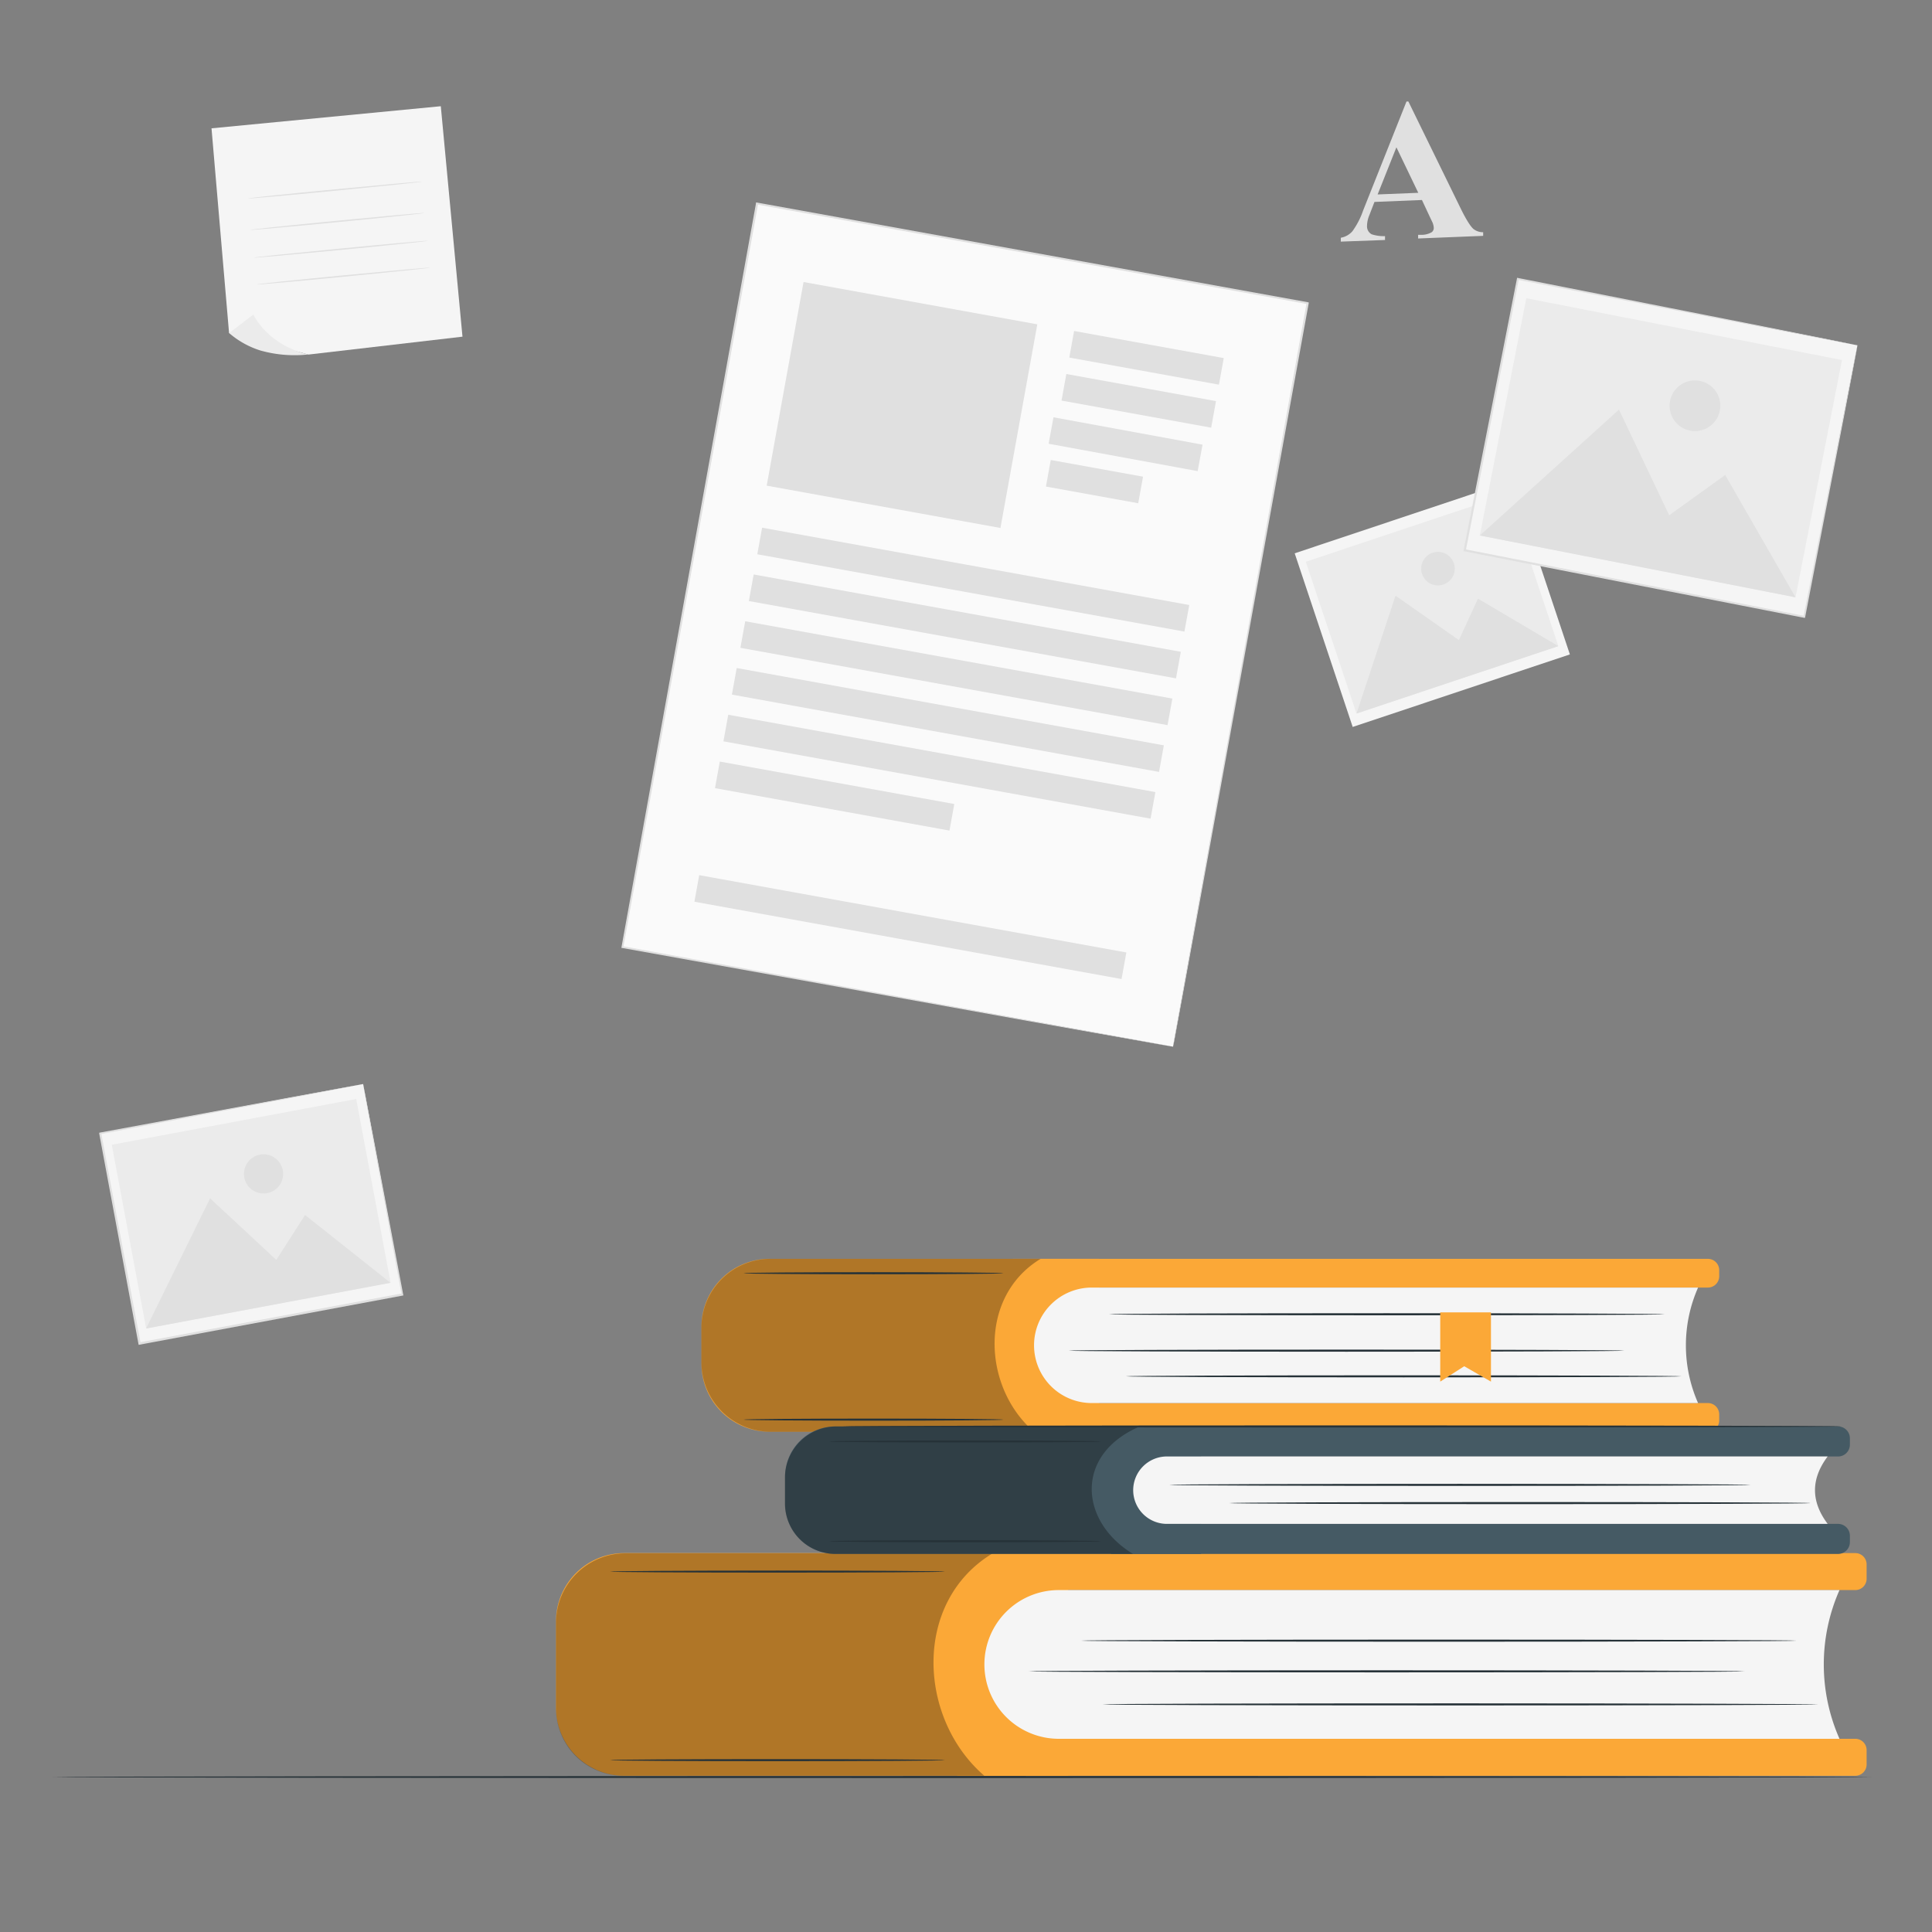 <svg xmlns="http://www.w3.org/2000/svg" viewBox="0 0 500 500"><rect x="0" y="0" width="500" height="500" fill="#808080" stroke="none"/><g id="freepik--background-complete--inject-176"><rect x="30.42" y="286.45" width="69.22" height="55.34" transform="translate(-56.65 17.31) rotate(-10.6)" style="fill:#f5f5f5"></rect><path d="M94,280.56l-.33.08-1,.19-3.69.72-13.93,2.67L26,293.52l.19-.28c3,16.19,6.52,34.75,10.21,54.39h0l-.31-.22,68-12.68-.17.26c-3-16.38-5.52-29.95-7.27-39.46-.86-4.75-1.54-8.48-2-11-.23-1.27-.4-2.24-.52-2.92s-.17-1-.17-1,.08.32.2,1l.57,2.87c.49,2.55,1.2,6.26,2.11,11,1.81,9.53,4.39,23.14,7.51,39.56l.05.21-.22.05L36.14,348l-.26.05-.05-.27h0c-3.66-19.64-7.13-38.2-10.15-54.4l0-.23.24-.05L75.16,284l13.89-2.54,3.67-.66.93-.16Z" style="fill:#e0e0e0"></path><rect x="32.8" y="289.94" width="64.36" height="48.37" transform="translate(-56.65 17.3) rotate(-10.6)" style="fill:#ebebeb"></rect><polygon points="37.8 343.82 54.37 310.13 71.51 326.06 78.95 314.44 101.06 331.99 37.8 343.82" style="fill:#e0e0e0"></polygon><path d="M73.19,302.87a5.07,5.07,0,1,1-5.92-4.05A5.07,5.07,0,0,1,73.19,302.87Z" style="fill:#e0e0e0"></path><rect x="151.97" y="89.38" width="195.57" height="144.8" transform="translate(46.07 378.71) rotate(-79.74)" style="fill:#fafafa"></rect><path d="M303.57,270.89s.05-.32.15-.92l.48-2.71c.42-2.38,1.05-5.9,1.86-10.47,1.65-9.16,4.05-22.54,7.09-39.48l25-138.9.2.28L195.9,52.92h0l.31-.22c-13,71.79-25.07,138.29-34.89,192.43l-.17-.25,103.53,18.86L293.41,269l7.56,1.4c1.71.31,2.6.49,2.6.49l-2.56-.44-7.53-1.34L264.75,264l-103.7-18.66-.21,0,0-.21c9.79-54.16,21.82-120.66,34.8-192.45l0-.26.27,0h0L338.45,78.21l.24.05,0,.23c-10.37,57-19.13,105.13-25.29,139l-7.2,39.4c-.84,4.55-1.48,8-1.92,10.42-.22,1.17-.38,2.06-.49,2.67Z" style="fill:#e0e0e0"></path><rect x="202.69" y="78.04" width="61.48" height="53.56" transform="translate(22.41 -39.91) rotate(10.26)" style="fill:#e0e0e0"></rect><rect x="277.03" y="89.12" width="39.36" height="6.99" transform="translate(21.25 -51.38) rotate(10.26)" style="fill:#e0e0e0"></rect><rect x="195.71" y="146.52" width="112.34" height="6.99" transform="translate(30.75 -42.47) rotate(10.26)" style="fill:#e0e0e0"></rect><rect x="193.52" y="158.63" width="112.34" height="6.99" transform="translate(32.88 -41.89) rotate(10.26)" style="fill:#e0e0e0"></rect><rect x="191.33" y="170.73" width="112.34" height="6.99" transform="translate(35 -41.3) rotate(10.26)" style="fill:#e0e0e0"></rect><rect x="189.13" y="182.84" width="112.34" height="6.99" transform="translate(37.12 -40.72) rotate(10.26)" style="fill:#e0e0e0"></rect><rect x="186.94" y="194.94" width="112.34" height="6.99" transform="translate(39.24 -40.14) rotate(10.26)" style="fill:#e0e0e0"></rect><rect x="179.43" y="236.44" width="112.34" height="6.99" transform="translate(46.51 -38.13) rotate(10.26)" style="fill:#e0e0e0"></rect><rect x="185.16" y="202.53" width="61.67" height="6.99" transform="translate(40.16 -35.18) rotate(10.26)" style="fill:#e0e0e0"></rect><rect x="275.02" y="100.25" width="39.36" height="6.99" transform="translate(23.2 -50.84) rotate(10.26)" style="fill:#e0e0e0"></rect><rect x="273" y="111.38" width="39.36" height="6.99" transform="matrix(0.98, 0.18, -0.18, 0.98, 25.15, -50.3)" style="fill:#e0e0e0"></rect><rect x="271.11" y="121.16" width="24.27" height="6.99" transform="translate(26.74 -48.47) rotate(10.26)" style="fill:#e0e0e0"></rect><path d="M368,51.76l-12.29.5-1.33,3.44a7.59,7.59,0,0,0-.6,2.83A2.32,2.32,0,0,0,355,60.64a10.09,10.09,0,0,0,3.44.47l0,1L347,62.53l0-1a5.17,5.17,0,0,0,3-1.68,20.43,20.43,0,0,0,2.77-5.36L364,26.27l.49,0,13.69,28q2,4,3.16,5a4,4,0,0,0,2.5.83l0,.94-16.83.68,0-.95.7,0a5.19,5.19,0,0,0,2.82-.68,1.34,1.34,0,0,0,.52-1.2,3.21,3.21,0,0,0-.19-.94c0-.15-.33-.79-.85-1.89Zm-.95-1.86-5.66-11.78-4.86,12.2Z" style="fill:#e0e0e0"></path><rect x="341.04" y="132.61" width="59.26" height="47.38" transform="translate(-30.42 125.46) rotate(-18.47)" style="fill:#f5f5f5"></rect><rect x="343.08" y="135.6" width="55.09" height="41.41" transform="translate(-30.43 125.45) rotate(-18.47)" style="fill:#ebebeb"></rect><polygon points="351.06 184.67 361.16 154.16 377.56 165.66 382.5 154.93 403.31 167.22 351.06 184.67" style="fill:#e0e0e0"></polygon><path d="M376.26,145.79a4.34,4.34,0,1,1-5.49-2.74A4.33,4.33,0,0,1,376.26,145.79Z" style="fill:#e0e0e0"></path><rect x="394.11" y="71.12" width="71.59" height="89.54" transform="translate(233.54 515.51) rotate(-78.92)" style="fill:#f5f5f5"></rect><path d="M480.72,89.37l-.43-.07-1.24-.22-4.78-.91-18-3.46L392.8,72.4l.28-.19c-4.09,20.91-8.77,44.88-13.73,70.25h0l-.21-.32L467,159.41l-.26.17c4.19-21.14,7.66-38.67,10.09-50.92,1.23-6.13,2.19-10.94,2.85-14.23.33-1.64.58-2.89.76-3.76s.28-1.3.28-1.3-.07.43-.23,1.27-.39,2.1-.7,3.72c-.63,3.28-1.55,8.08-2.72,14.2-2.38,12.3-5.79,29.89-9.89,51.11l-.05.22-.21,0L379,142.68l-.26-.05.05-.26h0c5-25.36,9.69-49.33,13.79-70.24l.05-.24.23.05L456.47,84.5l17.92,3.58,4.73,1,1.2.25Z" style="fill:#e0e0e0"></path><rect x="398.56" y="74.26" width="62.57" height="83.25" transform="translate(233.51 515.44) rotate(-78.92)" style="fill:#ebebeb"></rect><polygon points="382.98 138.59 418.99 106.01 431.99 133.35 446.48 122.93 464.68 154.59 382.98 138.59" style="fill:#e0e0e0"></polygon><path d="M445.09,106.26a6.56,6.56,0,1,1-5.18-7.69A6.55,6.55,0,0,1,445.09,106.26Z" style="fill:#e0e0e0"></path><polygon points="54.74 33.21 59.28 86.19 79.83 91.76 119.69 87.13 114.08 27.49 54.74 33.21" style="fill:#f5f5f5"></polygon><path d="M65.55,81.43l-6.26,4.76a22.73,22.73,0,0,0,8.17,4.54,32.74,32.74,0,0,0,12.37,1S70.34,90.12,65.55,81.43Z" style="fill:#ebebeb"></path><path d="M109.28,47c0,.1-10.08,1.15-22.53,2.36s-22.57,2.11-22.58,2S74.25,50.18,86.71,49,109.27,46.87,109.28,47Z" style="fill:#e0e0e0"></path><path d="M109.87,55.12c0,.1-10.08,1.16-22.53,2.37s-22.57,2.1-22.58,2,10.08-1.16,22.54-2.37S109.86,55,109.87,55.12Z" style="fill:#e0e0e0"></path><path d="M110.82,62.31c0,.1-10.08,1.16-22.53,2.36s-22.56,2.11-22.57,2,10.07-1.15,22.53-2.36S110.81,62.21,110.82,62.31Z" style="fill:#e0e0e0"></path><path d="M111.45,69.26c0,.09-10.08,1.15-22.54,2.36s-22.56,2.11-22.57,2,10.08-1.16,22.54-2.36S111.44,69.16,111.45,69.26Z" style="fill:#e0e0e0"></path></g><g id="freepik--Floor--inject-176"><path d="M484.39,459.9c0,.14-105.4.26-235.38.26s-235.4-.12-235.4-.26,105.37-.27,235.4-.27S484.39,459.75,484.39,459.9Z" style="fill:#263238"></path></g><g id="freepik--Books--inject-176"><path d="M199.18,325.79h85.26a0,0,0,0,1,0,0v44.74a0,0,0,0,1,0,0H199.18a17.65,17.65,0,0,1-17.65-17.65v-9.45a17.65,17.65,0,0,1,17.65-17.65Z" style="fill:#FBA837"></path><path d="M262.15,325.79H442a2.93,2.93,0,0,1,2.93,2.93v1.57a2.93,2.93,0,0,1-2.93,2.93H262.15a0,0,0,0,1,0,0v-7.43A0,0,0,0,1,262.15,325.79Z" style="fill:#FBA837"></path><path d="M262.15,363.11H442a2.93,2.93,0,0,1,2.93,2.93v1.57a2.93,2.93,0,0,1-2.93,2.93H262.15a0,0,0,0,1,0,0v-7.43a0,0,0,0,1,0,0Z" style="fill:#FBA837"></path><path d="M439.46,363.11H282.55a14.94,14.94,0,0,1-14.94-14.95h0a14.94,14.94,0,0,1,14.94-14.94H439.46A37,37,0,0,0,439.46,363.11Z" style="fill:#f5f5f5"></path><path d="M267.61,370.54H199.53a18,18,0,0,1-18-18v-8.89a17.86,17.86,0,0,1,17.86-17.86h69.91C253.11,335.61,254.32,359.11,267.61,370.54Z" style="opacity:0.3"></path><path d="M420.4,349.55c0,.15-32.21.27-71.93.27s-71.93-.12-71.93-.27,32.2-.27,71.93-.27S420.4,349.4,420.4,349.55Z" style="fill:#263238"></path><path d="M435.2,356.19c0,.15-32.21.27-71.93.27s-71.93-.12-71.93-.27,32.2-.26,71.93-.26S435.2,356.05,435.2,356.19Z" style="fill:#263238"></path><path d="M430.84,340.13c0,.15-32.21.27-71.93.27s-71.94-.12-71.94-.27,32.2-.27,71.94-.27S430.84,340,430.84,340.13Z" style="fill:#263238"></path><path d="M259.73,367.4c0,.15-15.08.27-33.67.27s-33.67-.12-33.67-.27,15.07-.27,33.67-.27S259.73,367.25,259.73,367.4Z" style="fill:#263238"></path><path d="M259.73,329.51c0,.15-15.08.27-33.67.27s-33.67-.12-33.67-.27,15.07-.27,33.67-.27S259.73,329.36,259.73,329.51Z" style="fill:#263238"></path><path d="M161.54,401.94H276.43a0,0,0,0,1,0,0v57.62a0,0,0,0,1,0,0H161.54a17.65,17.65,0,0,1-17.65-17.65V419.59a17.65,17.65,0,0,1,17.65-17.65Z" style="fill:#FBA837"></path><path d="M247.72,401.94H480.15a2.93,2.93,0,0,1,2.93,2.93v3.71a2.93,2.93,0,0,1-2.93,2.93H247.72a0,0,0,0,1,0,0v-9.57A0,0,0,0,1,247.72,401.94Z" style="fill:#FBA837"></path><path d="M247.72,450H480.15a2.93,2.93,0,0,1,2.93,2.93v3.71a2.93,2.93,0,0,1-2.93,2.93H247.72a0,0,0,0,1,0,0V450A0,0,0,0,1,247.72,450Z" style="fill:#FBA837"></path><path d="M476.06,450H274a19.25,19.25,0,0,1-19.24-19.25h0A19.24,19.24,0,0,1,274,411.51H476.06A47.59,47.59,0,0,0,476.06,450Z" style="fill:#f5f5f5"></path><path d="M254.74,459.56H161.31a17.41,17.41,0,0,1-17.41-17.42V420a18,18,0,0,1,18-18h95C236.07,414.58,237.63,444.85,254.74,459.56Z" style="opacity:0.3"></path><path d="M451.51,432.54c0,.15-41.48.27-92.63.27s-92.64-.12-92.64-.27,41.47-.27,92.64-.27S451.51,432.39,451.51,432.54Z" style="fill:#263238"></path><path d="M470.58,441.09c0,.15-41.48.27-92.64.27s-92.64-.12-92.64-.27,41.47-.26,92.64-.26S470.58,441,470.58,441.09Z" style="fill:#263238"></path><path d="M465,424.6c0,.15-41.47.27-92.63.27s-92.64-.12-92.64-.27,41.47-.27,92.64-.27S465,424.45,465,424.6Z" style="fill:#263238"></path><path d="M244.59,455.52c0,.15-19.41.27-43.36.27s-43.36-.12-43.36-.27,19.41-.26,43.36-.26S244.59,455.38,244.59,455.52Z" style="fill:#263238"></path><path d="M244.59,406.73c0,.14-19.41.26-43.36.26s-43.36-.12-43.36-.26,19.41-.27,43.36-.27S244.59,406.58,244.59,406.73Z" style="fill:#263238"></path><path d="M216.18,369.16h94.66a0,0,0,0,1,0,0v33a0,0,0,0,1,0,0H216.18a13,13,0,0,1-13-13v-7a13,13,0,0,1,13-13Z" style="fill:#455a64"></path><path d="M287.52,369.16H475.68a3.07,3.07,0,0,1,3.07,3.07v1.64a3.07,3.07,0,0,1-3.07,3.07H287.52a0,0,0,0,1,0,0v-7.77A0,0,0,0,1,287.52,369.16Z" style="fill:#455a64"></path><path d="M287.52,394.38H475.68a3.07,3.07,0,0,1,3.07,3.07v1.64a3.07,3.07,0,0,1-3.07,3.07H287.52a0,0,0,0,1,0,0v-7.77A0,0,0,0,1,287.52,394.38Z" style="fill:#455a64"></path><path d="M473,394.38H302a8.73,8.73,0,0,1-8.73-8.72h0a8.73,8.73,0,0,1,8.73-8.73H473Q466.44,385.66,473,394.38Z" style="fill:#f5f5f5"></path><path d="M293.22,402.15h-77a13.09,13.09,0,0,1-13.09-13.1v-6.52a13.36,13.36,0,0,1,13.36-13.37H295C278.05,376.4,279.32,393.73,293.22,402.15Z" style="opacity:0.3"></path><path d="M453.09,384.28c0,.15-33.7.27-75.26.27s-75.26-.12-75.26-.27,33.69-.26,75.26-.26S453.09,384.14,453.09,384.28Z" style="fill:#263238"></path><path d="M468.58,389c0,.15-33.7.27-75.26.27s-75.26-.12-75.26-.27,33.69-.27,75.26-.27S468.58,388.83,468.58,389Z" style="fill:#263238"></path><path d="M285,398.87c0,.15-15.77.27-35.23.27s-35.23-.12-35.23-.27,15.77-.27,35.23-.27S285,398.72,285,398.87Z" style="fill:#263238"></path><path d="M285,373.05c0,.15-15.77.26-35.23.26s-35.23-.11-35.23-.26,15.77-.27,35.23-.27S285,372.9,285,373.05Z" style="fill:#263238"></path><path d="M476.5,369.16c0,.15-57.87.27-129.23.27S218,369.31,218,369.16s57.85-.27,129.24-.27S476.5,369,476.5,369.16Z" style="fill:#263238"></path><polygon points="372.73 339.64 372.73 357.56 378.94 353.58 385.86 357.56 385.86 339.64 372.73 339.64" style="fill:#FBA837"></polygon></g></svg>
